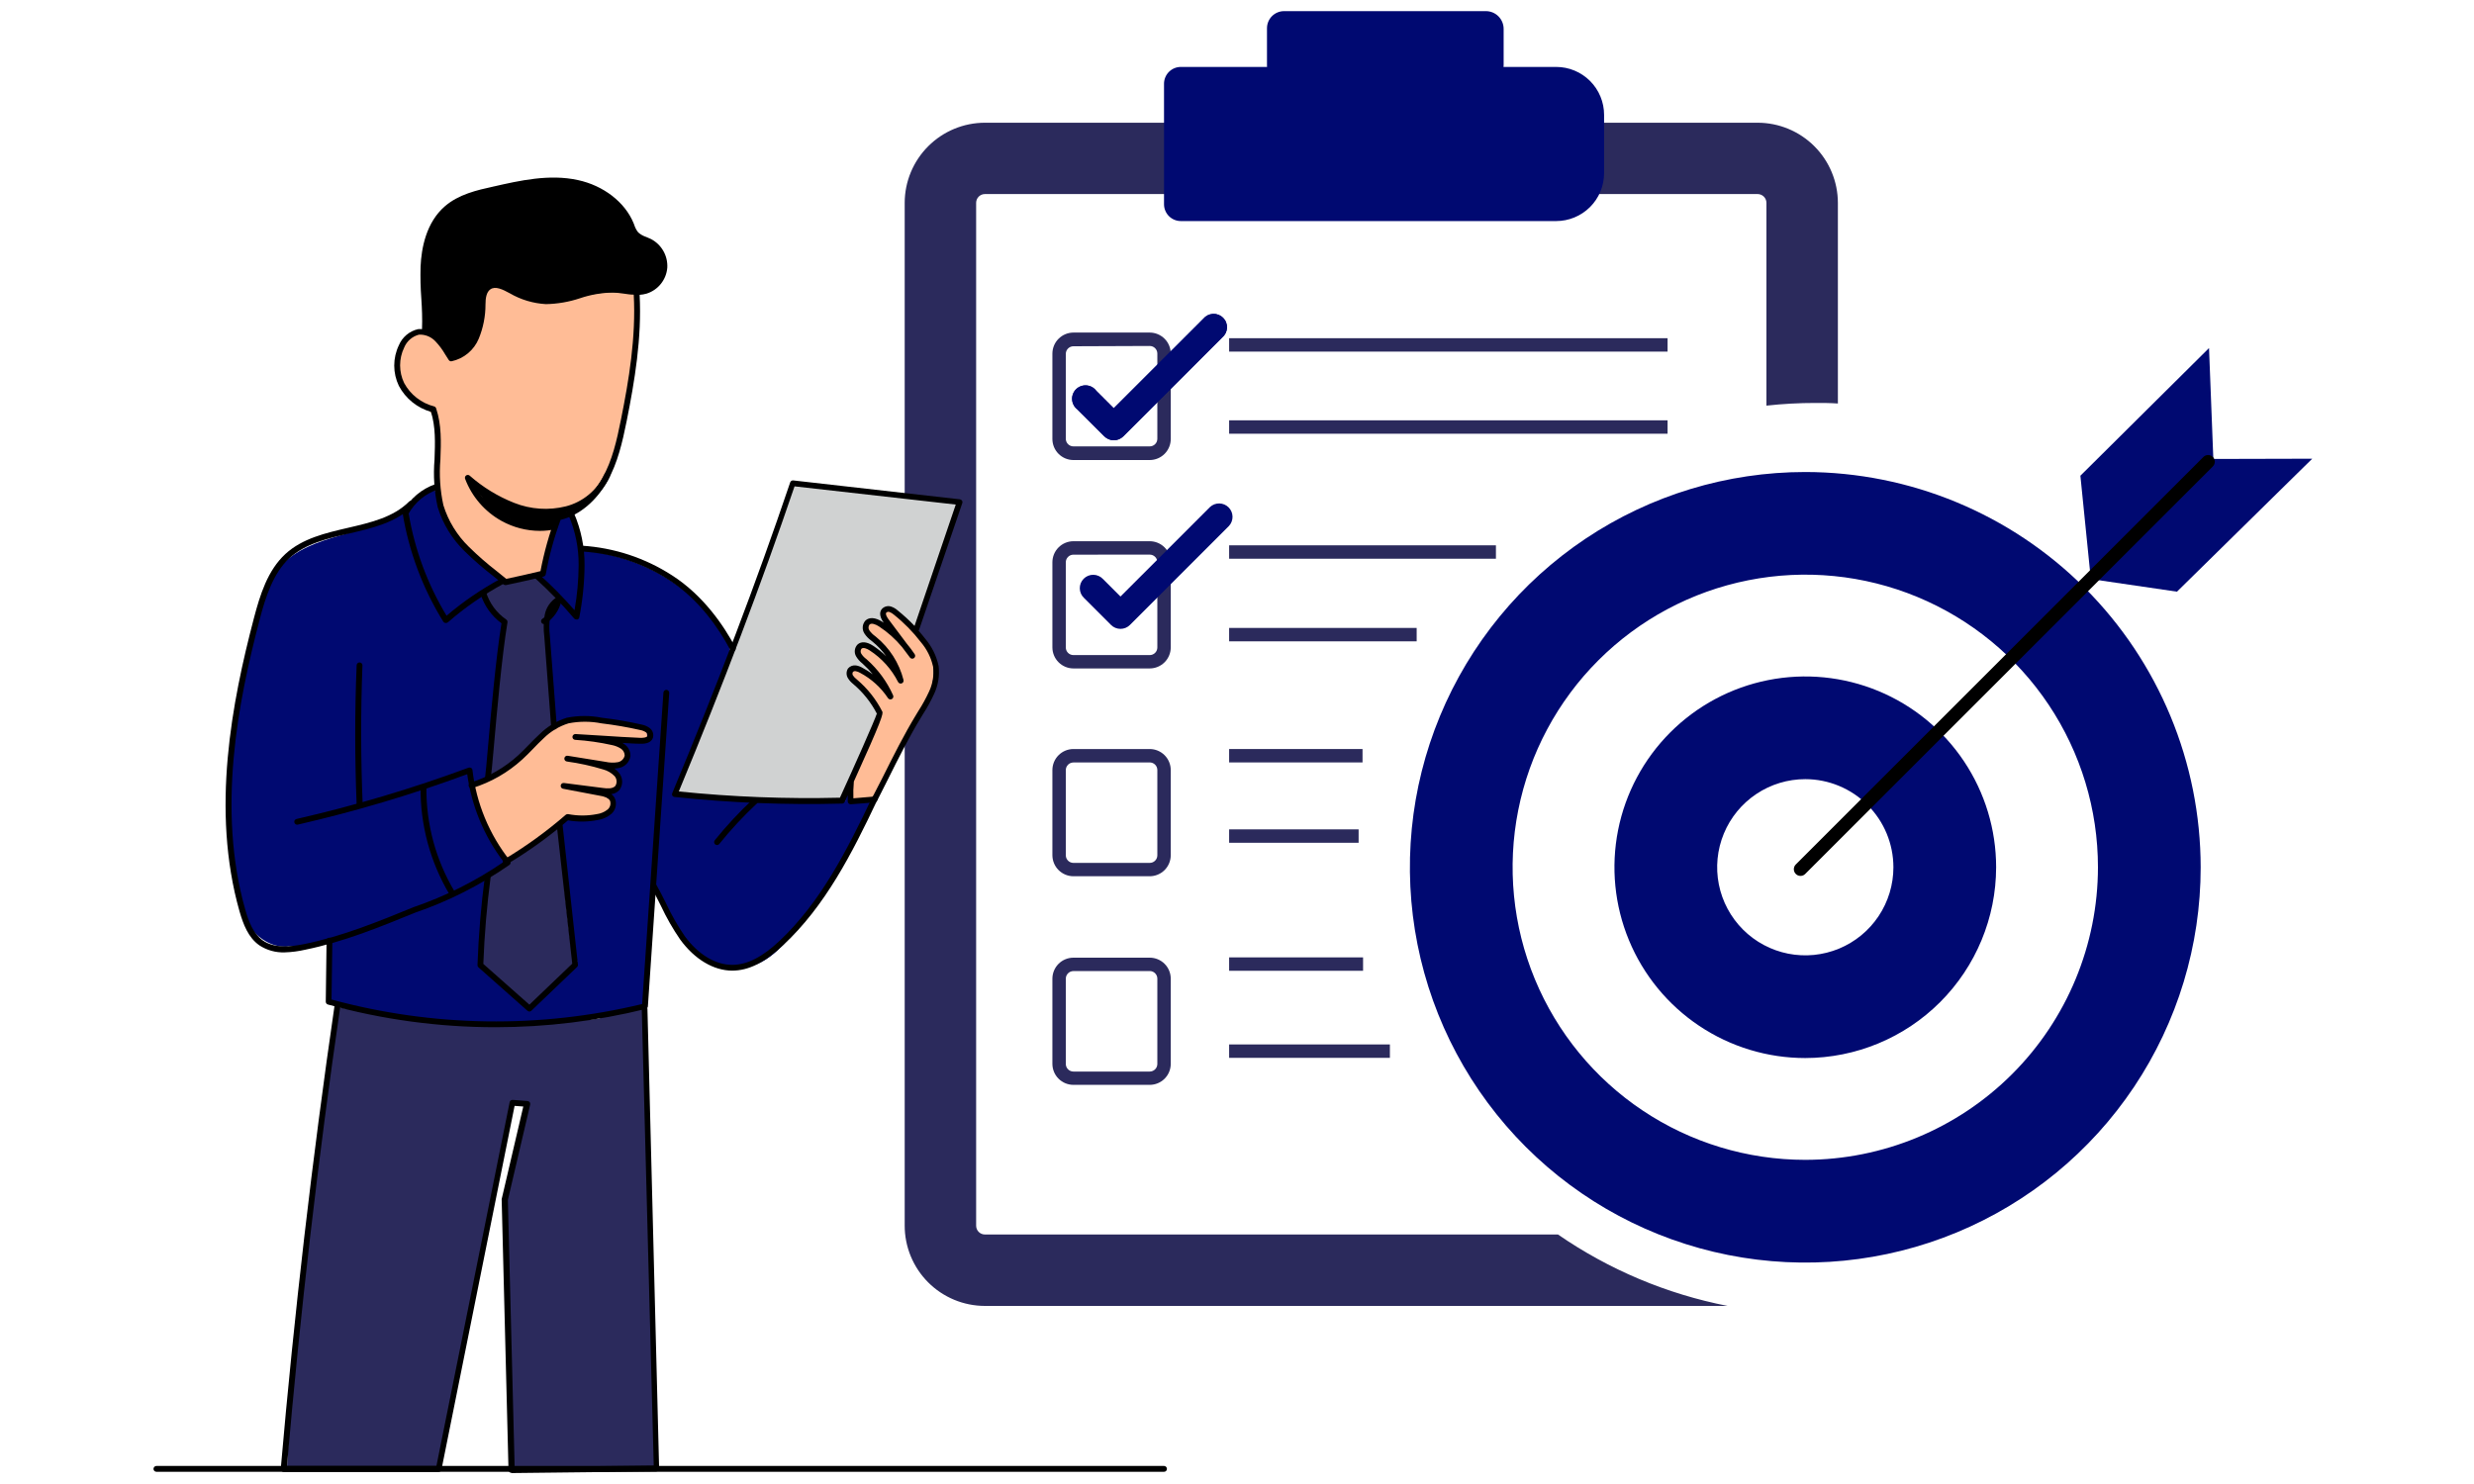 <svg width="500" height="300" viewBox="0 0 500 300" fill="none" xmlns="http://www.w3.org/2000/svg">
<path d="M355.23 24.81H199.05C194.756 24.815 190.639 26.522 187.601 29.557C184.562 32.591 182.85 36.706 182.84 41V247.74C182.836 249.872 183.252 251.984 184.065 253.956C184.877 255.927 186.07 257.719 187.576 259.229C189.081 260.739 190.869 261.937 192.838 262.756C194.807 263.575 196.918 263.997 199.05 264H349.15C336.852 261.595 325.182 256.679 314.87 249.56H199.05C198.817 249.56 198.587 249.514 198.373 249.425C198.158 249.336 197.963 249.206 197.798 249.042C197.634 248.877 197.504 248.682 197.415 248.467C197.326 248.253 197.28 248.022 197.28 247.79V41C197.28 40.768 197.326 40.537 197.415 40.323C197.504 40.108 197.634 39.913 197.798 39.748C197.963 39.584 198.158 39.454 198.373 39.365C198.587 39.276 198.817 39.23 199.05 39.23H355.23C355.699 39.233 356.147 39.42 356.479 39.751C356.81 40.083 356.997 40.531 357 41V82C360.294 81.638 363.606 81.458 366.92 81.46C368.44 81.46 369.92 81.46 371.44 81.57V41C371.429 36.706 369.717 32.591 366.679 29.557C363.641 26.522 359.524 24.815 355.23 24.81Z" fill="#2B2A5C"/>
<path d="M106.999 140.22C106.579 139.256 105.876 138.443 104.983 137.889C104.09 137.336 103.049 137.067 101.999 137.12C99.904 137.263 97.911 138.073 96.309 139.43C92.416 142.541 89.766 146.944 88.839 151.84C87.933 156.716 88.358 161.745 90.069 166.4C91.589 170.73 94.189 174.88 98.139 177.2C102.969 180.03 109.209 179.68 114.279 177.32C119.349 174.96 123.399 170.81 126.729 166.32C129.687 162.52 131.921 158.208 133.319 153.6C134.715 148.964 134.575 144 132.919 139.45C132.07 137.195 130.716 135.164 128.96 133.514C127.204 131.863 125.093 130.637 122.789 129.93C120.442 129.293 117.961 129.346 115.643 130.082C113.326 130.818 111.269 132.206 109.719 134.08C110.121 135.051 110.335 136.089 110.349 137.14C110.363 138.199 109.957 139.22 109.219 139.98C108.449 140.7 107.229 141 106.999 140.22Z" fill="#FFBC96"/>
<path d="M115.058 122.77C110.688 126.09 104.298 125.6 99.508 122.91C94.718 120.22 91.248 115.73 88.158 111.19L89.008 115.13C88.159 110.087 87.888 104.964 88.198 99.86L88.288 101.64L88.408 89C88.588 87.279 88.269 85.544 87.488 84C86.688 82.72 85.308 81.94 84.138 81C81.588 78.93 79.838 75.62 80.368 72.38C80.898 69.14 84.148 66.38 87.368 67C90.086 59.691 94.074 52.92 99.148 47C100.304 45.545 101.693 44.292 103.258 43.29C104.046 42.794 104.929 42.468 105.85 42.332C106.771 42.196 107.711 42.253 108.608 42.5C112.278 43.7 113.608 48.55 117.128 50.12C119.188 51.03 121.578 50.63 123.798 51.12C126.018 51.61 128.308 53.66 127.458 55.76L128.658 52.11C129.655 64.728 128.512 77.423 125.278 89.66C124.591 92.715 123.437 95.646 121.858 98.35C120.253 101.067 117.687 103.083 114.668 104C115.998 110.71 116.148 117.68 115.058 122.77Z" fill="#FFBC96"/>
<path d="M164.802 168.07C162.247 157.8 161.546 147.156 162.732 136.64C163.047 132.95 163.92 129.328 165.322 125.9C166.746 122.451 169.265 119.566 172.492 117.69C174.106 116.776 175.922 116.279 177.776 116.244C179.631 116.209 181.465 116.637 183.112 117.49C185.206 118.772 186.86 120.663 187.852 122.91C188.836 125.141 189.509 127.496 189.852 129.91C190.428 133.026 190.545 136.21 190.202 139.36C189.849 142.525 188.572 145.515 186.532 147.96L186.292 144.5C185.873 146.361 185.035 148.102 183.842 149.59L184.712 146.38C182.112 151.52 179.522 156.67 176.792 161.75C176.068 161.69 175.35 161.916 174.792 162.38C174.253 162.837 173.763 163.35 173.332 163.91C171.931 165.577 170.356 167.089 168.632 168.42C168.16 168.866 167.557 169.146 166.912 169.22C166.522 169.192 166.148 169.056 165.83 168.829C165.512 168.601 165.264 168.29 165.112 167.93C164.742 167.26 164.682 166.46 164.802 168.07Z" fill="#FFBC96"/>
<path d="M192.142 131.29C192.933 126.274 191.95 121.139 189.362 116.77C187.299 120.007 185.773 123.556 184.842 127.28L184.402 126.78C186.14 128.211 187.431 130.111 188.121 132.254C188.81 134.398 188.87 136.694 188.292 138.87C187.75 140.546 187.015 142.154 186.102 143.66L183.102 149.2L185.102 153.2C185.314 153.742 185.683 154.208 186.162 154.54C186.636 154.709 187.151 154.728 187.637 154.596C188.124 154.464 188.558 154.186 188.882 153.8C191.182 151.65 191.752 148.27 192.202 145.15L194.002 132.21C193.352 131.65 192.672 131.09 192.142 131.29Z" fill="#2B2A5C"/>
<path d="M232.361 177.14H216.941C215.815 177.137 214.736 176.689 213.939 175.892C213.143 175.096 212.694 174.016 212.691 172.89V155.67C212.694 154.544 213.143 153.464 213.939 152.668C214.736 151.871 215.815 151.423 216.941 151.42H232.361C233.488 151.423 234.567 151.871 235.364 152.668C236.16 153.464 236.609 154.544 236.611 155.67V172.89C236.609 174.016 236.16 175.096 235.364 175.892C234.567 176.689 233.488 177.137 232.361 177.14ZM216.941 154.14C216.533 154.14 216.141 154.302 215.852 154.591C215.564 154.88 215.401 155.272 215.401 155.68V172.9C215.401 173.308 215.564 173.7 215.852 173.989C216.141 174.278 216.533 174.44 216.941 174.44H232.361C232.77 174.44 233.162 174.278 233.45 173.989C233.739 173.7 233.901 173.308 233.901 172.9V155.67C233.901 155.262 233.739 154.87 233.45 154.581C233.162 154.292 232.77 154.13 232.361 154.13L216.941 154.14Z" fill="#2B2A5C"/>
<path d="M232.361 219.31H216.941C215.816 219.31 214.736 218.864 213.94 218.069C213.143 217.274 212.694 216.195 212.691 215.07V197.84C212.694 196.715 213.143 195.636 213.94 194.841C214.736 194.046 215.816 193.6 216.941 193.6H232.361C233.487 193.6 234.566 194.046 235.363 194.841C236.16 195.636 236.609 196.715 236.611 197.84V215.07C236.609 216.195 236.16 217.274 235.363 218.069C234.566 218.864 233.487 219.31 232.361 219.31ZM216.941 196.31C216.533 196.31 216.141 196.472 215.852 196.761C215.564 197.05 215.401 197.442 215.401 197.85V215.08C215.401 215.488 215.564 215.88 215.852 216.169C216.141 216.458 216.533 216.62 216.941 216.62H232.361C232.77 216.62 233.162 216.458 233.45 216.169C233.739 215.88 233.901 215.488 233.901 215.08V197.84C233.901 197.432 233.739 197.04 233.45 196.751C233.162 196.462 232.77 196.3 232.361 196.3L216.941 196.31Z" fill="#2B2A5C"/>
<path d="M232.361 93H216.941C215.815 92.997 214.736 92.549 213.939 91.752C213.143 90.956 212.694 89.876 212.691 88.75V71.48C212.694 70.354 213.143 69.274 213.939 68.478C214.736 67.681 215.815 67.233 216.941 67.23H232.361C233.488 67.233 234.567 67.681 235.364 68.478C236.16 69.274 236.609 70.354 236.611 71.48V88.7C236.617 89.262 236.511 89.819 236.3 90.34C236.089 90.861 235.776 91.335 235.381 91.735C234.986 92.134 234.516 92.452 233.998 92.669C233.48 92.886 232.923 92.999 232.361 93ZM216.941 70C216.739 70 216.539 70.04 216.352 70.117C216.165 70.195 215.995 70.308 215.852 70.451C215.709 70.594 215.596 70.764 215.519 70.951C215.441 71.138 215.401 71.338 215.401 71.54V88.7C215.401 88.902 215.441 89.103 215.519 89.289C215.596 89.476 215.709 89.646 215.852 89.789C215.995 89.932 216.165 90.045 216.352 90.123C216.539 90.2 216.739 90.24 216.941 90.24H232.361C232.564 90.24 232.764 90.2 232.951 90.123C233.138 90.045 233.307 89.932 233.45 89.789C233.593 89.646 233.707 89.476 233.784 89.289C233.862 89.103 233.901 88.902 233.901 88.7V71.48C233.901 71.072 233.739 70.68 233.45 70.391C233.162 70.102 232.77 69.94 232.361 69.94L216.941 70Z" fill="#2B2A5C"/>
<path d="M337.02 68.37H248.41V71.08H337.02V68.37Z" fill="#2B2A5C"/>
<path d="M337.02 84.97H248.41V87.68H337.02V84.97Z" fill="#2B2A5C"/>
<path d="M302.33 110.24H248.41V112.95H302.33V110.24Z" fill="#2B2A5C"/>
<path d="M286.31 126.94H248.41V129.65H286.31V126.94Z" fill="#2B2A5C"/>
<path d="M275.37 151.42H248.41V154.13H275.37V151.42Z" fill="#2B2A5C"/>
<path d="M274.58 167.66H248.41V170.37H274.58V167.66Z" fill="#2B2A5C"/>
<path d="M275.48 193.54H248.41V196.25H275.48V193.54Z" fill="#2B2A5C"/>
<path d="M280.9 211.14H248.41V213.85H280.9V211.14Z" fill="#2B2A5C"/>
<path d="M232.361 135.13H216.941C215.815 135.127 214.736 134.679 213.939 133.882C213.143 133.086 212.694 132.006 212.691 130.88V113.66C212.694 112.534 213.143 111.454 213.939 110.658C214.736 109.861 215.815 109.413 216.941 109.41H232.361C233.488 109.413 234.567 109.861 235.364 110.658C236.16 111.454 236.609 112.534 236.611 113.66V130.88C236.609 132.006 236.16 133.086 235.364 133.882C234.567 134.679 233.488 135.127 232.361 135.13ZM216.941 112.13C216.533 112.13 216.141 112.292 215.852 112.581C215.564 112.87 215.401 113.262 215.401 113.67V130.89C215.401 131.298 215.564 131.69 215.852 131.979C216.141 132.268 216.533 132.43 216.941 132.43H232.361C232.77 132.43 233.162 132.268 233.45 131.979C233.739 131.69 233.901 131.298 233.901 130.89V113.66C233.901 113.252 233.739 112.86 233.45 112.571C233.162 112.282 232.77 112.12 232.361 112.12L216.941 112.13Z" fill="#2B2A5C"/>
<path d="M364.851 213.89C357.223 213.89 349.766 211.628 343.423 207.39C337.08 203.152 332.137 197.128 329.217 190.08C326.298 183.032 325.534 175.277 327.022 167.795C328.511 160.314 332.184 153.441 337.578 148.047C342.972 142.653 349.845 138.979 357.327 137.491C364.808 136.003 372.564 136.767 379.611 139.686C386.659 142.605 392.683 147.549 396.921 153.892C401.159 160.234 403.421 167.692 403.421 175.32C403.408 185.545 399.34 195.348 392.11 202.578C384.879 209.809 375.077 213.877 364.851 213.89ZM364.851 157.51C361.329 157.51 357.885 158.555 354.957 160.512C352.028 162.469 349.745 165.25 348.397 168.504C347.049 171.759 346.696 175.34 347.383 178.795C348.071 182.249 349.767 185.423 352.258 187.914C354.748 190.404 357.922 192.101 361.377 192.788C364.831 193.475 368.412 193.122 371.667 191.774C374.921 190.426 377.703 188.144 379.66 185.215C381.617 182.286 382.661 178.842 382.661 175.32C382.656 170.598 380.778 166.071 377.439 162.732C374.1 159.393 369.573 157.515 364.851 157.51Z" fill="#000971"/>
<path d="M364.851 95.42C349.047 95.42 333.597 100.107 320.456 108.887C307.315 117.668 297.072 130.148 291.024 144.75C284.976 159.351 283.394 175.419 286.477 190.92C289.56 206.421 297.171 220.659 308.347 231.835C319.522 243.011 333.761 250.621 349.262 253.705C364.763 256.788 380.83 255.205 395.432 249.157C410.033 243.109 422.514 232.867 431.294 219.726C440.075 206.584 444.761 191.135 444.761 175.33C444.738 154.144 436.311 133.832 421.33 118.851C406.349 103.871 386.038 95.444 364.851 95.42ZM364.851 234.47C353.152 234.47 341.716 231.001 331.988 224.501C322.261 218.001 314.68 208.762 310.203 197.953C305.726 187.145 304.556 175.251 306.839 163.777C309.122 152.302 314.756 141.763 323.03 133.491C331.303 125.219 341.843 119.587 353.318 117.305C364.793 115.024 376.686 116.197 387.494 120.675C398.302 125.154 407.539 132.737 414.038 142.465C420.536 152.194 424.003 163.631 424.001 175.33C423.983 191.011 417.745 206.044 406.656 217.131C395.567 228.219 380.532 234.454 364.851 234.47Z" fill="#000971"/>
<path d="M422.559 117.06L420.449 96.17L446.449 70.36L447.319 92.78L467.309 92.73L439.969 119.61L422.559 117.06Z" fill="#000971"/>
<path d="M238.65 13.53H314.5C317.07 13.53 319.535 14.551 321.352 16.368C323.169 18.185 324.19 20.65 324.19 23.22V35C324.19 37.57 323.169 40.035 321.352 41.852C319.535 43.669 317.07 44.69 314.5 44.69H238.65C238.204 44.69 237.761 44.602 237.349 44.431C236.936 44.26 236.562 44.01 236.246 43.694C235.93 43.378 235.68 43.004 235.509 42.591C235.338 42.179 235.25 41.736 235.25 41.29V16.94C235.249 16.493 235.336 16.049 235.506 15.636C235.676 15.222 235.926 14.846 236.242 14.529C236.558 14.213 236.933 13.961 237.347 13.79C237.76 13.618 238.203 13.53 238.65 13.53Z" fill="#000971"/>
<path d="M259.519 2.25H300.299C301.251 2.25 302.164 2.628 302.837 3.301C303.51 3.975 303.889 4.888 303.889 5.84V13.11C303.889 14.062 303.51 14.975 302.837 15.649C302.164 16.322 301.251 16.7 300.299 16.7H259.519C258.601 16.7 257.721 16.335 257.072 15.687C256.423 15.038 256.059 14.158 256.059 13.24V5.71C256.059 4.792 256.423 3.912 257.072 3.263C257.721 2.615 258.601 2.25 259.519 2.25Z" fill="#000971"/>
<path d="M225.091 89C224.736 88.999 224.384 88.928 224.057 88.79C223.729 88.653 223.431 88.453 223.181 88.2L217.731 82.76C217.424 82.524 217.17 82.224 216.989 81.882C216.807 81.54 216.7 81.162 216.677 80.775C216.653 80.388 216.713 80 216.852 79.638C216.991 79.276 217.207 78.948 217.483 78.677C217.76 78.405 218.092 78.196 218.456 78.064C218.821 77.931 219.209 77.879 219.596 77.909C219.983 77.94 220.358 78.053 220.697 78.241C221.036 78.429 221.331 78.688 221.561 79L225.091 82.53L243.191 64.44C243.43 64.148 243.726 63.909 244.063 63.739C244.399 63.569 244.767 63.471 245.143 63.451C245.52 63.432 245.896 63.491 246.248 63.626C246.6 63.761 246.92 63.968 247.187 64.233C247.454 64.499 247.663 64.818 247.799 65.169C247.936 65.52 247.997 65.896 247.98 66.273C247.962 66.649 247.866 67.018 247.698 67.355C247.529 67.692 247.292 67.99 247.001 68.23L227.001 88.23C226.491 88.729 225.805 89.006 225.091 89Z" fill="#000971"/>
<path d="M225.091 89C224.736 88.999 224.384 88.928 224.057 88.79C223.729 88.653 223.431 88.453 223.181 88.2L217.731 82.76C217.424 82.524 217.17 82.224 216.989 81.882C216.807 81.54 216.7 81.162 216.677 80.775C216.653 80.388 216.713 80 216.852 79.638C216.991 79.276 217.207 78.948 217.483 78.677C217.76 78.405 218.092 78.196 218.456 78.064C218.821 77.931 219.209 77.879 219.596 77.909C219.983 77.94 220.358 78.053 220.697 78.241C221.036 78.429 221.331 78.688 221.561 79L225.091 82.53L243.191 64.44C243.43 64.148 243.726 63.909 244.063 63.739C244.399 63.569 244.767 63.471 245.143 63.451C245.52 63.432 245.896 63.491 246.248 63.626C246.6 63.761 246.92 63.968 247.187 64.233C247.454 64.499 247.663 64.818 247.799 65.169C247.936 65.52 247.997 65.896 247.98 66.273C247.962 66.649 247.866 67.018 247.698 67.355C247.529 67.692 247.292 67.99 247.001 68.23L227.001 88.23C226.491 88.729 225.805 89.006 225.091 89Z" fill="#000971"/>
<path d="M226.451 127.13C226.094 127.13 225.74 127.06 225.411 126.922C225.081 126.785 224.782 126.584 224.531 126.33L219.091 120.89C218.824 120.642 218.61 120.343 218.462 120.01C218.314 119.678 218.234 119.319 218.227 118.955C218.22 118.591 218.287 118.229 218.424 117.891C218.56 117.554 218.763 117.247 219.02 116.989C219.278 116.732 219.585 116.529 219.922 116.393C220.26 116.256 220.622 116.189 220.986 116.196C221.35 116.203 221.709 116.283 222.041 116.431C222.374 116.579 222.673 116.793 222.921 117.06L226.451 120.59L244.541 102.5C245.055 102.022 245.734 101.762 246.436 101.775C247.137 101.788 247.807 102.072 248.303 102.568C248.799 103.064 249.083 103.734 249.096 104.435C249.109 105.137 248.849 105.816 248.371 106.33L228.371 126.33C228.12 126.584 227.821 126.785 227.491 126.922C227.162 127.06 226.808 127.13 226.451 127.13Z" fill="#000971"/>
<path d="M363.881 177.07C363.704 177.07 363.529 177.035 363.365 176.967C363.202 176.898 363.054 176.797 362.931 176.67C362.805 176.545 362.706 176.396 362.638 176.232C362.57 176.068 362.535 175.892 362.535 175.715C362.535 175.538 362.57 175.362 362.638 175.198C362.706 175.034 362.805 174.885 362.931 174.76L445.311 92.38C445.436 92.255 445.585 92.155 445.749 92.087C445.913 92.019 446.089 91.984 446.266 91.984C446.443 91.984 446.619 92.019 446.783 92.087C446.947 92.155 447.096 92.255 447.221 92.38C447.346 92.505 447.446 92.654 447.514 92.818C447.582 92.982 447.617 93.158 447.617 93.335C447.617 93.512 447.582 93.688 447.514 93.852C447.446 94.016 447.346 94.165 447.221 94.29L364.841 176.67C364.716 176.798 364.567 176.9 364.402 176.969C364.237 177.037 364.06 177.072 363.881 177.07Z" fill="black"/>
<path d="M110.261 206.54L97.051 194.67L98.111 177.81L102.311 174.74C98.749 169.792 96.309 164.127 95.161 158.14C95.846 158.28 96.554 158.25 97.224 158.051C97.894 157.852 98.504 157.491 99.001 157C99.074 146.52 99.96 136.062 101.651 125.72L102.441 126.22C100.505 124.566 98.918 122.544 97.771 120.27L101.931 117.45C95.254 112.899 90.264 106.274 87.731 98.6L81.851 102.94C74.371 108.57 62.851 107.56 56.631 114.54C53.571 117.97 52.461 122.67 51.471 127.16C47.711 144.16 44.071 161.73 47.291 178.83C47.7 181.829 48.758 184.702 50.391 187.25C52.131 189.71 55.001 191.55 58.011 191.35C58.011 191.35 58.231 191.21 59.551 191.35C62.492 191.206 65.396 190.633 68.171 189.65L65.531 190.53L67.181 189.99L66.291 190.34C66.898 194.279 67.055 198.275 66.761 202.25C66.761 202.25 66.761 202.25 66.941 202.87C81.091 206.412 95.718 207.651 110.261 206.54Z" fill="#000971"/>
<path d="M113.652 134.34L112.282 134.04C111.792 133.96 111.562 133.94 111.282 133.91L112.202 147.32C112.876 146.391 113.883 145.757 115.012 145.55C116.127 145.355 117.263 145.304 118.392 145.4C122.392 145.56 126.522 145.73 130.252 147.25C130.882 147.5 131.592 147.95 131.532 148.63C131.472 149.31 130.442 149.63 129.642 149.71L122.642 150.06C123.52 150.046 124.393 150.189 125.222 150.48C125.716 150.621 126.148 150.926 126.447 151.345C126.745 151.764 126.893 152.272 126.865 152.786C126.837 153.299 126.635 153.788 126.293 154.172C125.951 154.557 125.489 154.813 124.982 154.9C123.894 155.185 122.757 155.226 121.652 155.02C122.443 155.1 123.211 155.334 123.912 155.71C124.264 155.896 124.57 156.159 124.807 156.479C125.044 156.799 125.206 157.169 125.282 157.56C125.347 157.951 125.276 158.353 125.081 158.698C124.887 159.044 124.58 159.313 124.212 159.46C122.094 160.138 119.83 160.214 117.672 159.68C118.562 160.075 119.505 160.338 120.472 160.46C121.439 160.585 122.354 160.968 123.122 161.57C123.494 161.884 123.749 162.314 123.847 162.791C123.945 163.268 123.88 163.765 123.662 164.2C123.354 164.553 122.97 164.832 122.538 165.016C122.107 165.2 121.64 165.283 121.172 165.26C118.979 165.44 116.774 165.39 114.592 165.11C114.017 165.561 113.526 166.109 113.142 166.73L116.052 194.55L116.772 194.22C116.342 194.54 115.902 194.86 115.422 195.29C112.416 199.96 107.972 203.526 102.762 205.45C104.711 205.363 106.659 205.648 108.502 206.29L107.342 206.62C113.82 206.369 120.271 205.641 126.642 204.44C127.972 204.19 129.422 203.83 130.192 202.72C130.659 201.88 130.894 200.931 130.872 199.97L134.052 147.14C134.282 143.22 134.482 139.14 132.792 135.57C131.933 133.825 130.657 132.318 129.076 131.185C127.496 130.051 125.66 129.324 123.732 129.07C121.713 128.8 119.66 129.161 117.855 130.105C116.05 131.049 114.582 132.528 113.652 134.34Z" fill="#000971"/>
<path d="M122.451 134.52C121.931 136.34 120.001 137.32 118.271 138.08C117.641 138.393 116.967 138.606 116.271 138.71C115.927 138.761 115.576 138.732 115.245 138.626C114.914 138.521 114.612 138.341 114.361 138.1C114.121 137.83 113.961 137.49 113.731 137.21C113.616 137.06 113.461 136.946 113.285 136.881C113.108 136.815 112.916 136.801 112.731 136.84L112.031 136.29L112.111 137.29C111.192 134.289 110.651 131.185 110.501 128.05C110.387 126.983 110.492 125.904 110.811 124.88C111.361 123.42 112.681 122.18 112.571 120.63C113.065 120.944 113.461 121.391 113.711 121.92C112.363 119.72 110.538 117.85 108.371 116.45C108.654 116.432 108.931 116.355 109.181 116.222C109.432 116.089 109.652 115.905 109.826 115.68C110 115.456 110.125 115.198 110.191 114.922C110.257 114.646 110.264 114.359 110.211 114.08L110.021 114.47L113.021 104.89L112.351 104.95C113.531 104.726 114.606 104.122 115.411 103.23C116.365 105.855 117.118 108.55 117.661 111.29C123.095 111.72 128.375 113.302 133.151 115.93C137.927 118.557 142.089 122.171 145.361 126.53C146.618 127.968 147.385 129.768 147.551 131.67C147.458 133.066 147.076 134.428 146.431 135.67C142.911 143.81 139.381 151.96 136.191 160.33C135.163 159.887 134.244 159.226 133.498 158.392C132.752 157.557 132.197 156.571 131.871 155.5C131.234 153.355 130.875 151.137 130.801 148.9C130.705 146.675 130.301 144.474 129.601 142.36L130.341 142.82C129.735 140.927 128.532 139.281 126.911 138.13C125.364 137.003 123.875 135.799 122.451 134.52Z" fill="#000971"/>
<path d="M130.912 169.08C129.382 166.7 130.202 163.58 131.062 160.88C131.273 160.038 131.636 159.242 132.132 158.53C132.385 158.177 132.728 157.899 133.126 157.723C133.523 157.547 133.96 157.48 134.392 157.53C134.601 157.568 134.8 157.651 134.976 157.772C135.151 157.893 135.298 158.05 135.408 158.233C135.518 158.415 135.587 158.619 135.612 158.831C135.637 159.043 135.616 159.257 135.552 159.46L135.762 158.33C136.09 158.567 136.346 158.891 136.499 159.266C136.653 159.64 136.699 160.051 136.632 160.45L136.482 159.27L136.242 160.21C147.791 161.387 159.392 161.985 171.002 162C170.209 161.792 169.37 161.848 168.612 162.16C169.328 162.083 170.001 161.777 170.529 161.287C171.057 160.797 171.412 160.149 171.542 159.44L172.282 162.37L176.802 161.53C172.685 171.837 166.826 181.359 159.482 189.68C157.612 191.79 155.572 193.88 152.942 194.91C151.302 195.476 149.558 195.68 147.832 195.507C146.106 195.335 144.437 194.79 142.942 193.91C139.952 192.12 137.486 189.575 135.792 186.53C134.11 183.496 132.698 180.321 131.572 177.04C131.47 177.258 131.324 177.453 131.145 177.613C130.965 177.773 130.754 177.894 130.526 177.97C130.298 178.046 130.056 178.074 129.817 178.054C129.577 178.033 129.344 177.964 129.132 177.85C128.715 177.595 128.377 177.231 128.153 176.797C127.929 176.364 127.828 175.877 127.862 175.39C127.935 174.413 128.255 173.47 128.792 172.65C129.572 171.506 130.28 170.313 130.912 169.08Z" fill="#000971"/>
<path d="M85.72 66.72C86.933 67.266 88.022 68.056 88.918 69.04C89.814 70.024 90.499 71.181 90.93 72.44C92.033 72.249 93.07 71.782 93.944 71.082C94.818 70.383 95.501 69.474 95.93 68.44C96.753 66.351 97.256 64.149 97.42 61.91C97.61 60.53 97.93 58.97 99.12 58.25C99.621 57.996 100.174 57.864 100.735 57.864C101.296 57.864 101.85 57.996 102.35 58.25C103.35 58.69 104.28 59.38 105.28 59.89C107.96 61.24 111.13 61.13 114.08 60.62C117.03 60.11 119.93 59.22 122.92 59.1C124.54 59.04 126.17 59.21 127.78 59.1C129.414 59.079 130.997 58.528 132.29 57.53C133.257 56.637 133.856 55.415 133.969 54.103C134.082 52.792 133.701 51.485 132.9 50.44C131.55 48.79 129.3 48.14 127.78 46.64C126.26 45.14 125.78 43.27 124.53 41.71C122.969 39.883 120.908 38.552 118.6 37.88C110.94 35.25 102.42 36.7 94.89 39.7C92.3 40.7 89.67 42.04 88.07 44.33C86.795 46.449 86.083 48.858 86 51.33C85.595 56.45 85.502 61.589 85.72 66.72Z" fill="black"/>
<path d="M123.101 48.16C122.685 47.995 122.32 47.723 122.043 47.372C121.766 47.02 121.586 46.603 121.521 46.16C121.406 45.276 121.447 44.38 121.641 43.51C121.708 42.943 121.863 42.389 122.101 41.87C122.223 41.611 122.406 41.384 122.634 41.21C122.862 41.036 123.128 40.919 123.411 40.87C124.331 40.76 125.051 41.59 125.601 42.33C126.249 43.16 126.808 44.054 127.271 45C127.738 45.926 127.916 46.971 127.781 48C127.746 48.398 127.593 48.776 127.342 49.086C127.091 49.396 126.753 49.624 126.371 49.74C126.02 49.749 125.672 49.681 125.351 49.541C125.03 49.401 124.743 49.193 124.511 48.93C124.001 48.46 123.461 47.93 123.101 48.16Z" fill="black"/>
<path d="M98.492 157.38C101.312 156.51 103.632 154.5 105.732 152.38C107.832 150.26 109.832 148.06 112.362 146.53L111.882 147.16C111.562 139.85 110.882 132.55 109.952 125.3L110.202 125.76C110.846 123.917 111.931 122.259 113.362 120.93C111.599 119.714 110.028 118.241 108.702 116.56L109.292 116.47L101.182 118L102.482 117.36L97.352 120.11C98.614 122.136 100.183 123.954 102.002 125.5C100.372 136 99.242 146.61 98.492 157.38Z" fill="#2B2A5C"/>
<path d="M115.601 102.75C112.09 103.44 108.469 103.345 104.999 102.47C101.529 101.595 98.296 99.963 95.531 97.69C95.811 98.88 96.881 99.69 97.531 100.69C99.101 103.23 101.631 104.36 104.141 105.44C106.649 106.592 109.484 106.815 112.141 106.07L111.871 106.54C112.853 105.043 114.12 103.755 115.601 102.75Z" fill="black"/>
<path d="M98.191 177.11C103.53 174.181 108.502 170.626 113 166.52C113.667 176.18 114.647 185.807 115.94 195.4L116.24 194.99C112.881 197.661 109.811 200.678 107.08 203.99L97.231 195.42C97.561 189.46 97.9 183.51 98.191 177.11Z" fill="#2B2A5C"/>
<path d="M106.551 223.18L103.731 223.06L88.781 297C88.781 297 57.781 297.29 57.981 296.93C59.584 265.639 62.969 234.465 68.121 203.56C86.157 207.074 104.624 207.806 122.881 205.73C124.862 215.214 124.903 225 123.001 234.5C122.591 236.5 121.551 239.02 119.471 239.02C118.879 238.939 118.309 238.74 117.794 238.436C117.279 238.132 116.829 237.729 116.471 237.25C113.651 234.24 111.401 230.72 106.551 223.18Z" fill="#2B2A5C"/>
<path d="M112.619 217L106.859 216.34C107.519 217.689 107.658 219.235 107.249 220.68L108.179 218.68C105.396 226.472 103.347 234.507 102.059 242.68L103.499 296.91H132.759C132.759 296.91 130.409 203.91 130.479 203.91C127.069 203.809 123.69 204.577 120.659 206.14C119.325 206.954 118.06 207.877 116.879 208.9C114.929 210.52 112.999 212.11 112.619 217Z" fill="#2B2A5C"/>
<path d="M185.161 127.51L193.841 101.46L160.351 98L159.901 99.45C152.635 120.05 144.898 140.44 136.691 160.62C137.421 160.523 138.163 160.578 138.871 160.78L137.341 160.83L143.891 161.26L170.201 161.9C170.201 161.9 177.881 144.36 177.831 144.09L172.351 136.59C172.203 136.413 172.106 136.199 172.071 135.97C172.085 135.792 172.159 135.624 172.281 135.493C172.402 135.362 172.565 135.277 172.741 135.25C173.084 135.216 173.429 135.275 173.741 135.42C175.269 135.986 176.641 136.908 177.741 138.11C176.846 136.145 175.588 134.367 174.031 132.87C173.638 132.581 173.364 132.157 173.261 131.68C173.279 131.407 173.387 131.148 173.568 130.944C173.749 130.739 173.993 130.601 174.261 130.55C174.816 130.49 175.376 130.594 175.871 130.85C177.89 131.748 179.511 133.351 180.431 135.36C179.295 132.763 177.767 130.355 175.901 128.22C175.391 127.64 174.811 126.9 175.091 126.22C175.371 125.54 176.411 125.32 177.201 125.5C177.926 125.673 178.604 126.003 179.188 126.466C179.772 126.929 180.247 127.514 180.581 128.18C179.991 127.764 179.497 127.225 179.134 126.6C178.772 125.975 178.549 125.279 178.481 124.56C178.422 124.265 178.447 123.96 178.553 123.679C178.659 123.398 178.842 123.152 179.081 122.97C179.741 122.61 180.521 123.15 181.081 123.67C182.471 124.88 183.711 126.22 185.161 127.51Z" fill="#D0D2D2"/>
<path d="M235.25 297.53H31.61C31.453 297.53 31.303 297.468 31.192 297.357C31.082 297.247 31.02 297.096 31.02 296.94C31.022 296.784 31.085 296.636 31.195 296.526C31.305 296.416 31.454 296.353 31.61 296.35H235.25C235.406 296.35 235.556 296.412 235.667 296.523C235.777 296.633 235.84 296.784 235.84 296.94C235.841 297.018 235.827 297.095 235.797 297.167C235.768 297.24 235.725 297.305 235.67 297.36C235.615 297.415 235.549 297.459 235.477 297.488C235.405 297.517 235.327 297.531 235.25 297.53Z" fill="black"/>
<path d="M102.139 118.28C102.005 118.278 101.875 118.232 101.769 118.15C101.059 117.56 100.339 116.98 99.629 116.41C97.614 114.86 95.694 113.191 93.879 111.41C91.355 108.949 89.491 105.891 88.459 102.52C87.758 99.365 87.542 96.121 87.819 92.9C87.939 89.52 88.059 86.31 87.099 83.26C85.719 82.865 84.433 82.195 83.318 81.292C82.203 80.388 81.282 79.268 80.609 78C79.995 76.721 79.676 75.319 79.676 73.9C79.676 72.481 79.995 71.079 80.609 69.8C80.949 68.986 81.478 68.266 82.153 67.698C82.828 67.131 83.629 66.734 84.489 66.54C84.755 66.515 85.023 66.515 85.289 66.54C85.369 64.48 85.289 62.39 85.149 60.35C84.987 58.204 84.937 56.051 84.999 53.9C85.159 50.14 86.139 44.97 89.899 41.71C92.699 39.28 96.429 38.43 99.729 37.71C105.019 36.51 111.019 35.14 116.789 36.4C121.979 37.52 126.289 40.86 128.039 45.09L128.189 45.48C128.36 46.034 128.635 46.55 128.999 47C129.472 47.41 130.023 47.719 130.619 47.91C130.939 48.04 131.259 48.17 131.559 48.32C132.611 48.867 133.482 49.707 134.067 50.738C134.653 51.769 134.928 52.947 134.859 54.13C134.761 55.314 134.313 56.443 133.572 57.372C132.832 58.301 131.832 58.99 130.699 59.35C130.233 59.486 129.754 59.569 129.269 59.6C129.729 68.33 128.269 77.03 126.649 85.13C125.789 89.39 124.849 93.52 122.799 97.2C120.509 101.31 117.069 104.2 113.299 105.09C111.987 108.664 110.983 112.344 110.299 116.09C110.281 116.2 110.23 116.303 110.154 116.385C110.077 116.467 109.978 116.524 109.869 116.55C107.329 117.2 104.759 117.75 102.259 118.28H102.139ZM85.139 67.65C84.986 67.636 84.832 67.636 84.679 67.65C84.01 67.822 83.389 68.149 82.868 68.604C82.347 69.059 81.94 69.629 81.679 70.27C81.141 71.387 80.862 72.61 80.862 73.85C80.862 75.09 81.141 76.313 81.679 77.43C82.31 78.595 83.174 79.617 84.219 80.43C85.264 81.245 86.466 81.834 87.749 82.16C87.84 82.187 87.923 82.236 87.991 82.302C88.059 82.368 88.11 82.45 88.139 82.54C89.259 85.87 89.139 89.43 89.009 92.88C88.741 95.976 88.943 99.095 89.609 102.13C90.591 105.312 92.354 108.197 94.739 110.52C96.521 112.28 98.408 113.929 100.389 115.46L102.319 117.02C104.589 116.54 106.929 116.02 109.229 115.46C109.953 111.676 110.993 107.96 112.339 104.35C112.372 104.258 112.428 104.176 112.502 104.111C112.575 104.046 112.664 104.001 112.759 103.98C116.319 103.21 119.619 100.52 121.759 96.59C123.759 93.05 124.649 89.02 125.489 84.86C127.109 76.81 128.549 68.18 128.079 59.57C127.379 59.57 126.679 59.44 125.999 59.35C125.319 59.26 124.599 59.16 123.919 59.14C121.643 59.17 119.385 59.558 117.229 60.29C115 61.038 112.67 61.439 110.319 61.48C107.751 61.334 105.253 60.583 103.029 59.29C101.539 58.47 100.109 57.8 99.119 58.48C98.299 59.04 98.119 60.3 98.119 61.54C98.125 63.914 97.662 66.265 96.759 68.46C96.283 69.608 95.536 70.623 94.582 71.419C93.627 72.215 92.494 72.768 91.279 73.03C91.166 73.051 91.049 73.038 90.944 72.991C90.839 72.945 90.75 72.868 90.689 72.77C90.429 72.38 90.199 72 89.969 71.64C89.419 70.686 88.758 69.799 87.999 69C87.245 68.195 86.21 67.712 85.109 67.65H85.139ZM86.469 66.65C87.383 66.943 88.213 67.45 88.889 68.13C89.705 69.021 90.413 70.004 90.999 71.06L91.489 71.84C92.429 71.544 93.293 71.047 94.022 70.384C94.75 69.721 95.326 68.908 95.709 68C96.553 65.947 96.992 63.75 96.999 61.53C97.049 60.39 97.139 58.48 98.519 57.53C100.189 56.39 102.269 57.53 103.649 58.28C105.711 59.483 108.027 60.185 110.409 60.33C112.641 60.275 114.852 59.888 116.969 59.18C119.236 58.419 121.609 58.021 123.999 58C124.729 58 125.469 58.13 126.179 58.23C127.563 58.53 128.995 58.53 130.379 58.23C131.287 57.929 132.086 57.367 132.676 56.615C133.266 55.862 133.622 54.953 133.699 54C133.743 53.05 133.511 52.108 133.032 51.287C132.553 50.466 131.847 49.8 130.999 49.37C130.729 49.23 130.439 49.12 130.149 49C129.407 48.752 128.725 48.35 128.149 47.82C127.663 47.256 127.295 46.6 127.069 45.89L126.919 45.52C125.319 41.63 121.329 38.52 116.509 37.52C110.999 36.33 105.129 37.66 99.949 38.83C96.799 39.55 93.219 40.36 90.639 42.6C87.189 45.6 86.289 50.42 86.139 53.95C86.049 56.03 86.139 58.17 86.279 60.23C86.419 62.29 86.529 64.52 86.439 66.68L86.469 66.65Z" fill="black"/>
<path d="M109.101 107.32C106.401 107.312 103.746 106.624 101.381 105.32C97.989 103.445 95.373 100.425 94.001 96.8C93.954 96.679 93.948 96.546 93.985 96.422C94.022 96.297 94.1 96.189 94.206 96.114C94.312 96.04 94.44 96.002 94.57 96.009C94.699 96.015 94.823 96.065 94.921 96.15C97.579 98.494 100.625 100.358 103.921 101.66C107.243 102.976 110.893 103.221 114.361 102.36C116.059 101.923 117.639 101.116 118.989 99.998C120.339 98.879 121.426 97.477 122.171 95.89C122.202 95.82 122.246 95.756 122.302 95.703C122.357 95.65 122.422 95.608 122.494 95.581C122.565 95.553 122.642 95.539 122.718 95.541C122.795 95.542 122.871 95.559 122.941 95.59C123.011 95.621 123.075 95.665 123.128 95.721C123.181 95.776 123.223 95.841 123.251 95.913C123.278 95.984 123.292 96.061 123.29 96.137C123.289 96.214 123.272 96.29 123.241 96.36C122.427 98.107 121.237 99.653 119.755 100.885C118.273 102.118 116.537 103.008 114.671 103.49C110.966 104.412 107.065 104.157 103.511 102.76C100.905 101.751 98.457 100.373 96.241 98.67C97.63 101.01 99.618 102.936 102.001 104.25C105.034 105.966 108.585 106.531 112.001 105.84C112.076 105.822 112.154 105.82 112.23 105.834C112.305 105.847 112.378 105.876 112.442 105.918C112.507 105.96 112.562 106.014 112.605 106.078C112.647 106.142 112.677 106.214 112.691 106.29C112.724 106.442 112.695 106.602 112.61 106.733C112.526 106.864 112.393 106.956 112.241 106.99C111.209 107.209 110.156 107.32 109.101 107.32Z" fill="black"/>
<path d="M90.109 125.94H89.999C89.916 125.925 89.836 125.894 89.766 125.847C89.695 125.801 89.635 125.741 89.589 125.67C85.446 118.984 82.657 111.55 81.379 103.79C81.357 103.659 81.382 103.525 81.449 103.41C82.865 100.811 85.201 98.835 87.999 97.87C88.073 97.846 88.151 97.838 88.229 97.844C88.306 97.851 88.382 97.872 88.451 97.908C88.52 97.944 88.582 97.993 88.632 98.052C88.682 98.112 88.72 98.181 88.744 98.255C88.767 98.329 88.776 98.407 88.77 98.485C88.763 98.562 88.741 98.638 88.706 98.707C88.67 98.776 88.621 98.838 88.561 98.888C88.502 98.938 88.433 98.976 88.359 99C85.915 99.85 83.865 101.56 82.589 103.81C83.817 111.118 86.416 118.128 90.249 124.47C93.641 121.587 97.328 119.069 101.249 116.96C101.386 116.889 101.545 116.874 101.693 116.919C101.84 116.964 101.965 117.065 102.039 117.2C102.076 117.267 102.099 117.34 102.108 117.416C102.116 117.492 102.109 117.569 102.088 117.643C102.067 117.716 102.031 117.785 101.983 117.844C101.935 117.904 101.876 117.953 101.809 117.99C97.766 120.172 93.976 122.795 90.509 125.81C90.395 125.899 90.253 125.945 90.109 125.94Z" fill="black"/>
<path d="M116.482 125.23C116.397 125.231 116.312 125.214 116.235 125.179C116.157 125.145 116.088 125.094 116.032 125.03C113.603 122.154 110.98 119.447 108.182 116.93C108.065 116.826 107.995 116.681 107.985 116.525C107.976 116.37 108.029 116.217 108.132 116.1C108.242 115.991 108.391 115.929 108.547 115.929C108.702 115.929 108.851 115.991 108.962 116.1C111.491 118.371 113.879 120.796 116.112 123.36C116.649 120.349 116.927 117.298 116.942 114.24C116.972 110.804 116.291 107.4 114.942 104.24C114.91 104.17 114.893 104.094 114.891 104.017C114.889 103.94 114.902 103.864 114.93 103.792C114.958 103.721 115 103.655 115.054 103.6C115.107 103.545 115.171 103.5 115.242 103.47C115.311 103.437 115.386 103.418 115.463 103.415C115.54 103.411 115.616 103.424 115.688 103.451C115.76 103.478 115.826 103.519 115.882 103.572C115.937 103.626 115.981 103.689 116.012 103.76C117.435 107.066 118.161 110.631 118.142 114.23C118.114 117.775 117.759 121.31 117.082 124.79C117.064 124.899 117.014 125.001 116.94 125.082C116.865 125.164 116.769 125.222 116.662 125.25C116.601 125.258 116.539 125.251 116.482 125.23Z" fill="black"/>
<path d="M148.098 131.68C147.992 131.678 147.888 131.648 147.797 131.594C147.706 131.54 147.631 131.462 147.578 131.37C145.318 127.1 141.328 121.19 135.208 117.26C129.927 113.858 123.859 111.871 117.588 111.49C117.512 111.485 117.438 111.465 117.369 111.431C117.301 111.397 117.24 111.35 117.19 111.292C117.139 111.235 117.101 111.168 117.077 111.095C117.053 111.023 117.043 110.946 117.048 110.87C117.049 110.792 117.067 110.715 117.099 110.644C117.131 110.573 117.178 110.51 117.237 110.458C117.295 110.406 117.364 110.367 117.438 110.343C117.512 110.32 117.591 110.312 117.668 110.32C124.139 110.732 130.395 112.798 135.838 116.32C142.178 120.4 146.288 126.48 148.618 130.87C148.655 130.938 148.677 131.013 148.684 131.09C148.691 131.166 148.683 131.244 148.659 131.318C148.636 131.391 148.598 131.459 148.548 131.518C148.498 131.577 148.437 131.625 148.368 131.66C148.282 131.69 148.189 131.697 148.098 131.68Z" fill="black"/>
<path d="M98.62 157.87C98.49 157.867 98.365 157.822 98.263 157.743C98.16 157.664 98.086 157.554 98.05 157.43C97.999 157.298 97.999 157.152 98.05 157.02C98.14 156.48 98.35 154.11 98.59 151.39C99.2 144.46 100.22 132.93 101.35 126C99.352 124.531 97.874 122.465 97.129 120.1C97.086 119.951 97.102 119.792 97.175 119.655C97.248 119.519 97.372 119.416 97.519 119.37C97.592 119.345 97.669 119.336 97.746 119.342C97.823 119.347 97.897 119.369 97.966 119.404C98.034 119.44 98.094 119.489 98.143 119.548C98.192 119.608 98.228 119.676 98.25 119.75C98.953 121.987 100.386 123.923 102.32 125.25C102.41 125.314 102.481 125.403 102.523 125.505C102.566 125.608 102.578 125.721 102.56 125.83C101.42 132.67 100.38 144.46 99.76 151.5C99.2 157.81 99.2 157.81 98.64 157.87H98.62Z" fill="black"/>
<path d="M107.001 204.49C106.857 204.49 106.718 204.437 106.611 204.34L96.691 195.55C96.626 195.493 96.575 195.422 96.542 195.342C96.51 195.262 96.495 195.176 96.501 195.09C96.711 189.09 97.231 182.95 98.021 176.96C98.058 176.821 98.145 176.7 98.265 176.621C98.385 176.541 98.529 176.508 98.672 176.528C98.814 176.547 98.945 176.618 99.039 176.727C99.132 176.837 99.183 176.976 99.181 177.12C98.411 182.98 97.901 188.94 97.681 194.86L106.991 203.1L115.651 194.81L112.541 167C112.535 166.851 112.586 166.705 112.683 166.591C112.78 166.478 112.917 166.405 113.066 166.389C113.214 166.372 113.363 166.413 113.483 166.502C113.603 166.592 113.685 166.723 113.711 166.87L116.801 195C116.81 195.09 116.799 195.181 116.767 195.266C116.736 195.35 116.686 195.427 116.621 195.49L107.361 204.35C107.26 204.435 107.133 204.484 107.001 204.49Z" fill="black"/>
<path d="M100.17 207.66C88.715 207.663 77.312 206.119 66.27 203.07C66.146 203.035 66.037 202.96 65.959 202.857C65.881 202.754 65.839 202.629 65.84 202.5L66 190.14C65.997 190.061 66.01 189.983 66.04 189.91C66.069 189.837 66.114 189.771 66.17 189.716C66.227 189.661 66.294 189.619 66.368 189.592C66.442 189.565 66.521 189.554 66.6 189.56C66.677 189.561 66.753 189.578 66.823 189.609C66.894 189.64 66.958 189.685 67.011 189.74C67.064 189.796 67.105 189.862 67.132 189.934C67.16 190.006 67.172 190.083 67.17 190.16L67 202.06C87.517 207.639 109.11 207.952 129.78 202.97L134.08 140C134.097 139.848 134.17 139.708 134.284 139.606C134.399 139.505 134.547 139.449 134.7 139.45C134.855 139.465 134.998 139.539 135.1 139.656C135.202 139.773 135.256 139.925 135.25 140.08L130.94 203.44C130.931 203.565 130.882 203.683 130.801 203.778C130.72 203.874 130.611 203.941 130.49 203.97C120.568 206.413 110.388 207.652 100.17 207.66Z" fill="black"/>
<path d="M171.92 162.59C171.771 162.588 171.628 162.531 171.519 162.429C171.41 162.327 171.343 162.189 171.33 162.04C171.33 161.61 171.33 161.18 171.33 160.75L170.71 162.11C170.665 162.21 170.592 162.295 170.5 162.355C170.408 162.416 170.3 162.448 170.19 162.45C158.883 162.749 147.569 162.302 136.32 161.11C136.23 161.101 136.144 161.071 136.067 161.022C135.991 160.974 135.927 160.908 135.88 160.83C135.838 160.748 135.816 160.657 135.816 160.565C135.816 160.473 135.838 160.382 135.88 160.3C145.05 138.24 152.88 117.7 159.7 97.51C159.743 97.384 159.828 97.276 159.941 97.205C160.054 97.134 160.188 97.104 160.32 97.12L194 100.94C194.086 100.95 194.169 100.98 194.242 101.027C194.314 101.073 194.376 101.136 194.42 101.21C194.47 101.283 194.501 101.366 194.511 101.453C194.522 101.54 194.511 101.628 194.48 101.71L185.76 127.29C185.732 127.363 185.692 127.431 185.64 127.49C186.11 128.03 186.57 128.58 187 129.14C188.344 130.724 189.272 132.618 189.7 134.65C189.925 136.556 189.617 138.488 188.81 140.23C188.164 141.646 187.415 143.013 186.57 144.32L186.15 145.01C183.67 149.09 181.49 153.46 179.38 157.69C178.68 159.08 177.98 160.48 177.27 161.87C177.225 161.959 177.159 162.034 177.077 162.09C176.994 162.146 176.899 162.181 176.8 162.19C175.23 162.33 173.61 162.48 171.94 162.59H171.92ZM172.56 157.96C172.57 158.01 172.57 158.06 172.56 158.11C172.46 159.197 172.43 160.289 172.47 161.38C173.8 161.28 175.11 161.16 176.38 161.05L178.38 157.16C180.5 152.92 182.69 148.52 185.2 144.4L185.62 143.71C186.432 142.449 187.153 141.132 187.78 139.77C188.5 138.229 188.78 136.52 188.59 134.83C188.193 132.985 187.344 131.267 186.12 129.83C184.539 127.767 182.712 125.903 180.68 124.28C180.41 124.032 180.094 123.838 179.75 123.71C179.645 123.677 179.534 123.67 179.425 123.691C179.317 123.712 179.216 123.76 179.13 123.83C178.84 124.18 179.41 124.98 179.59 125.22L183.24 130.09C183.819 130.781 184.359 131.502 184.86 132.25C184.946 132.376 184.977 132.531 184.949 132.681C184.921 132.83 184.836 132.963 184.71 133.05C184.585 133.138 184.43 133.173 184.279 133.149C184.128 133.125 183.992 133.043 183.9 132.92L182.32 130.82C180.976 129.196 179.395 127.783 177.63 126.63C176.97 126.2 176.11 125.88 175.72 126.27C175.593 126.442 175.524 126.651 175.524 126.865C175.524 127.079 175.593 127.288 175.72 127.46C176.025 127.89 176.401 128.265 176.83 128.57L177.03 128.73C179.773 130.965 181.725 134.022 182.6 137.45C182.637 137.591 182.62 137.741 182.553 137.871C182.486 138.001 182.373 138.101 182.236 138.152C182.099 138.203 181.948 138.201 181.812 138.147C181.676 138.093 181.565 137.991 181.5 137.86C180.184 135.27 178.207 133.072 175.77 131.49C175.2 131.11 174.46 130.82 174.11 131.14C174.004 131.283 173.942 131.454 173.934 131.632C173.925 131.81 173.969 131.987 174.06 132.14C174.323 132.556 174.663 132.92 175.06 133.21L175.19 133.32C177.457 135.331 179.267 137.803 180.5 140.57C180.561 140.705 180.567 140.857 180.519 140.996C180.471 141.136 180.371 141.251 180.24 141.32C180.109 141.392 179.956 141.411 179.811 141.374C179.666 141.337 179.541 141.246 179.46 141.12C178.037 138.978 176.102 137.226 173.83 136.02C173.553 135.853 173.249 135.738 172.93 135.68C172.833 135.66 172.732 135.665 172.636 135.693C172.54 135.721 172.453 135.771 172.38 135.84C172.316 135.945 172.282 136.066 172.282 136.19C172.282 136.314 172.316 136.435 172.38 136.54C172.591 136.847 172.852 137.117 173.15 137.34L173.24 137.42C175.335 139.197 177.055 141.372 178.3 143.82C178.56 144.23 178.23 145.51 172.56 158V157.96ZM137.19 160C148.006 161.105 158.881 161.526 169.75 161.26C172.54 155.18 176.75 145.69 177.21 144.26C176.035 141.991 174.428 139.974 172.48 138.32L172.39 138.24C171.996 137.93 171.658 137.554 171.39 137.13C171.198 136.832 171.095 136.485 171.095 136.13C171.095 135.775 171.198 135.428 171.39 135.13C171.585 134.903 171.833 134.728 172.113 134.621C172.392 134.515 172.694 134.48 172.99 134.52C173.457 134.596 173.905 134.759 174.31 135C175.033 135.388 175.728 135.826 176.39 136.31C175.777 135.564 175.109 134.866 174.39 134.22L174.27 134.11C173.769 133.719 173.345 133.237 173.02 132.69C172.799 132.311 172.709 131.87 172.763 131.434C172.817 130.999 173.013 130.593 173.32 130.28C174.05 129.62 175.18 129.71 176.42 130.52C177.387 131.153 178.291 131.876 179.12 132.68C178.32 131.557 177.372 130.548 176.3 129.68L176.1 129.52C175.55 129.133 175.078 128.644 174.71 128.08C174.448 127.684 174.324 127.212 174.359 126.738C174.393 126.264 174.584 125.814 174.9 125.46C175.66 124.72 176.9 124.8 178.27 125.67L178.6 125.89C177.6 124.48 177.82 123.61 178.22 123.12C178.445 122.869 178.736 122.687 179.061 122.597C179.385 122.506 179.729 122.511 180.05 122.61C180.555 122.767 181.02 123.034 181.41 123.39C182.619 124.36 183.761 125.409 184.83 126.53L193.16 102L160.58 98.32C153.82 118.18 146.16 138.38 137.19 160Z" fill="black"/>
<path d="M109.941 126.16C109.815 126.162 109.691 126.123 109.589 126.048C109.487 125.973 109.412 125.867 109.376 125.746C109.34 125.625 109.344 125.495 109.388 125.377C109.433 125.258 109.514 125.158 109.621 125.09C110.945 124.214 111.896 122.877 112.291 121.34C112.34 121.202 112.439 121.088 112.568 121.019C112.696 120.949 112.846 120.93 112.988 120.965C113.13 121 113.254 121.086 113.336 121.207C113.417 121.328 113.452 121.475 113.431 121.62C112.963 123.445 111.833 125.031 110.261 126.07C110.166 126.131 110.055 126.162 109.941 126.16Z" fill="black"/>
<path d="M72.672 163.37C72.519 163.368 72.374 163.307 72.264 163.202C72.154 163.096 72.089 162.952 72.082 162.8C71.702 153.4 71.682 143.8 72.082 134.41C72.105 134.268 72.18 134.14 72.292 134.049C72.404 133.958 72.545 133.912 72.689 133.918C72.832 133.924 72.969 133.983 73.073 134.082C73.176 134.182 73.24 134.317 73.252 134.46C72.892 143.86 72.912 153.38 73.302 162.76C73.304 162.916 73.246 163.067 73.14 163.18C73.034 163.294 72.887 163.362 72.732 163.37H72.672Z" fill="black"/>
<path d="M57.538 192.53C55.721 192.597 53.928 192.098 52.408 191.1C50.168 189.52 49.168 186.87 48.408 184.24C42.588 163.73 46.898 141.81 51.308 124.99C52.558 120.24 54.078 115.32 57.678 111.99C61.108 108.84 65.788 107.76 70.298 106.71C75.028 105.61 79.478 104.57 82.678 101.4C82.789 101.291 82.938 101.229 83.093 101.229C83.249 101.229 83.398 101.291 83.508 101.4C83.618 101.51 83.679 101.66 83.679 101.815C83.679 101.97 83.618 102.12 83.508 102.23C80.078 105.64 75.248 106.76 70.578 107.85C66.208 108.85 61.688 109.91 58.478 112.85C55.268 115.79 53.658 120.67 52.478 125.25C48.098 141.92 43.818 163.65 49.568 183.88C50.258 186.3 51.168 188.73 53.098 190.1C55.498 191.79 58.858 191.38 61.528 190.84C69.158 189.29 76.528 186.28 83.598 183.38C90.047 181.171 96.167 178.096 101.788 174.24C97.842 169.066 95.306 162.957 94.428 156.51C83.243 160.629 71.806 164.033 60.188 166.7C60.113 166.718 60.036 166.72 59.96 166.708C59.884 166.695 59.811 166.668 59.746 166.627C59.681 166.586 59.625 166.532 59.58 166.469C59.536 166.406 59.505 166.335 59.488 166.26C59.469 166.185 59.465 166.107 59.477 166.031C59.489 165.954 59.517 165.881 59.558 165.815C59.599 165.75 59.653 165.694 59.717 165.65C59.781 165.606 59.852 165.575 59.928 165.56C71.73 162.857 83.344 159.393 94.698 155.19C94.782 155.161 94.871 155.15 94.959 155.159C95.047 155.167 95.132 155.195 95.208 155.24C95.286 155.287 95.351 155.351 95.4 155.427C95.448 155.504 95.478 155.59 95.488 155.68C96.261 162.375 98.89 168.72 103.078 174C103.129 174.064 103.166 174.138 103.187 174.217C103.207 174.297 103.211 174.379 103.198 174.46C103.188 174.539 103.16 174.616 103.117 174.683C103.074 174.751 103.016 174.808 102.948 174.85C97.091 178.923 90.697 182.164 83.948 184.48C76.828 187.39 69.438 190.41 61.698 191.99C60.333 192.305 58.939 192.486 57.538 192.53Z" fill="black"/>
<path d="M91.349 181.11C91.247 181.111 91.147 181.084 91.059 181.033C90.971 180.982 90.899 180.909 90.849 180.82C86.936 174.253 84.912 166.734 84.999 159.09C85.004 158.934 85.07 158.787 85.181 158.679C85.293 158.57 85.443 158.51 85.599 158.51C85.754 158.513 85.901 158.576 86.01 158.686C86.118 158.797 86.179 158.945 86.179 159.1C86.093 166.53 88.062 173.839 91.869 180.22C91.922 180.31 91.95 180.412 91.951 180.516C91.951 180.62 91.924 180.723 91.873 180.813C91.821 180.904 91.746 180.979 91.656 181.031C91.566 181.083 91.463 181.11 91.359 181.11H91.349Z" fill="black"/>
<path d="M102.221 174.8C102.09 174.806 101.961 174.767 101.855 174.689C101.749 174.612 101.672 174.501 101.637 174.374C101.603 174.248 101.612 174.113 101.663 173.993C101.715 173.872 101.806 173.772 101.921 173.71C106.317 171.08 110.473 168.068 114.341 164.71C114.409 164.654 114.488 164.614 114.572 164.592C114.657 164.569 114.745 164.565 114.831 164.58C116.744 164.95 118.709 164.95 120.621 164.58C121.423 164.472 122.181 164.147 122.811 163.64C123.061 163.424 123.24 163.137 123.322 162.817C123.404 162.497 123.386 162.16 123.271 161.85C122.931 161.21 122.001 160.99 121.161 160.85L113.791 159.45C113.642 159.421 113.509 159.335 113.421 159.21C113.334 159.085 113.298 158.931 113.321 158.78C113.332 158.704 113.358 158.632 113.397 158.566C113.437 158.501 113.488 158.443 113.55 158.398C113.611 158.352 113.681 158.319 113.755 158.301C113.829 158.282 113.906 158.279 113.981 158.29L121.811 159.29C122.811 159.43 123.811 159.47 124.361 158.88C124.554 158.573 124.641 158.212 124.61 157.852C124.58 157.491 124.433 157.15 124.191 156.88C123.554 156.231 122.752 155.767 121.871 155.54C119.498 154.817 117.07 154.286 114.611 153.95C114.529 153.946 114.448 153.924 114.375 153.887C114.301 153.849 114.236 153.797 114.184 153.733C114.132 153.669 114.094 153.595 114.073 153.515C114.051 153.435 114.046 153.352 114.059 153.27C114.072 153.189 114.101 153.111 114.146 153.041C114.191 152.972 114.25 152.913 114.319 152.867C114.388 152.822 114.465 152.792 114.547 152.779C114.628 152.765 114.712 152.769 114.791 152.79L122.371 154.01C123.195 154.197 124.048 154.221 124.881 154.08C125.215 154.013 125.522 153.851 125.765 153.613C126.008 153.375 126.177 153.072 126.251 152.74C126.249 152.467 126.181 152.199 126.052 151.959C125.923 151.718 125.738 151.513 125.511 151.36C124.954 150.999 124.333 150.748 123.681 150.62C121.226 150.072 118.732 149.717 116.221 149.56C116.069 149.547 115.928 149.475 115.829 149.359C115.73 149.243 115.68 149.092 115.691 148.94C115.704 148.788 115.774 148.646 115.888 148.544C116.001 148.442 116.149 148.387 116.301 148.39C118.231 148.49 120.131 148.62 122.031 148.74C124.451 148.9 126.961 149.06 129.421 149.16C129.801 149.16 130.701 149.16 130.861 148.75C130.882 148.617 130.865 148.481 130.812 148.357C130.759 148.233 130.672 148.127 130.561 148.05C130.209 147.812 129.81 147.652 129.391 147.58C126.803 146.996 124.186 146.545 121.551 146.23C119.353 145.795 117.09 145.795 114.891 146.23C113.01 146.818 111.295 147.846 109.891 149.23C109.151 149.91 108.431 150.65 107.741 151.37C107.051 152.09 106.311 152.84 105.551 153.53C102.655 156.171 99.214 158.145 95.471 159.31C95.398 159.335 95.32 159.345 95.243 159.339C95.165 159.333 95.09 159.312 95.021 159.276C94.952 159.241 94.891 159.192 94.841 159.133C94.791 159.073 94.754 159.004 94.731 158.93C94.687 158.78 94.703 158.619 94.776 158.481C94.849 158.343 94.973 158.238 95.121 158.19C98.698 157.08 101.986 155.195 104.751 152.67C105.491 151.99 106.201 151.26 106.891 150.55C107.581 149.84 108.331 149.07 109.101 148.37C110.627 146.865 112.488 145.744 114.531 145.1C116.884 144.625 119.309 144.625 121.661 145.1C124.351 145.414 127.021 145.871 129.661 146.47C130.25 146.578 130.807 146.818 131.291 147.17C131.593 147.396 131.818 147.709 131.936 148.066C132.054 148.424 132.059 148.809 131.951 149.17C131.641 150.01 130.771 150.41 129.361 150.35C128.181 150.35 126.981 150.24 125.791 150.18L126.201 150.44C126.589 150.711 126.902 151.074 127.113 151.497C127.324 151.919 127.427 152.388 127.411 152.86C127.321 153.438 127.058 153.975 126.656 154.4C126.254 154.824 125.733 155.118 125.161 155.24C124.834 155.321 124.499 155.365 124.161 155.37C124.488 155.59 124.781 155.856 125.031 156.16C125.459 156.643 125.708 157.258 125.737 157.902C125.766 158.546 125.574 159.181 125.191 159.7C124.763 160.168 124.181 160.466 123.551 160.54C123.84 160.75 124.076 161.024 124.241 161.34C124.48 161.875 124.543 162.472 124.421 163.046C124.299 163.619 123.998 164.139 123.561 164.53C122.772 165.193 121.812 165.623 120.791 165.77C118.813 166.164 116.779 166.188 114.791 165.84C110.931 169.156 106.792 172.134 102.421 174.74C102.358 174.77 102.291 174.791 102.221 174.8Z" fill="black"/>
<path d="M112.099 147.47L111.849 146.32L111.969 146.9H111.389C111.389 146.56 110.389 134.07 109.999 128.64C109.816 127.217 109.843 125.775 110.079 124.36C110.212 123.595 110.51 122.868 110.952 122.229C111.394 121.59 111.97 121.055 112.639 120.66C112.707 120.624 112.781 120.601 112.858 120.594C112.935 120.587 113.012 120.596 113.086 120.619C113.16 120.642 113.228 120.68 113.287 120.73C113.345 120.78 113.394 120.841 113.429 120.91C113.5 121.047 113.515 121.206 113.47 121.354C113.425 121.502 113.324 121.626 113.189 121.7C112.662 122.009 112.21 122.429 111.864 122.932C111.519 123.435 111.288 124.008 111.189 124.61C110.978 125.914 110.958 127.241 111.129 128.55C111.339 131.3 111.689 135.87 111.989 139.76L112.369 144.76C112.599 147.36 112.599 147.36 112.099 147.47Z" fill="black"/>
<path d="M144.911 170.83C144.777 170.826 144.647 170.781 144.541 170.7C144.421 170.6 144.345 170.458 144.328 170.303C144.311 170.148 144.355 169.993 144.451 169.87C146.827 166.92 149.411 164.144 152.181 161.56C152.291 161.451 152.44 161.389 152.596 161.389C152.751 161.389 152.9 161.451 153.011 161.56C153.066 161.614 153.11 161.679 153.14 161.75C153.17 161.821 153.186 161.898 153.186 161.975C153.186 162.052 153.17 162.129 153.14 162.2C153.11 162.271 153.066 162.336 153.011 162.39C150.28 164.936 147.733 167.673 145.391 170.58C145.337 170.658 145.265 170.721 145.182 170.764C145.098 170.808 145.005 170.83 144.911 170.83Z" fill="black"/>
<path d="M148.001 196.22C144.221 196.22 140.381 193.93 137.471 189.94C135.992 187.791 134.694 185.523 133.591 183.16C132.941 181.86 132.261 180.5 131.531 179.22C131.487 179.091 131.49 178.951 131.538 178.824C131.586 178.697 131.676 178.59 131.794 178.522C131.912 178.454 132.049 178.428 132.183 178.45C132.318 178.471 132.44 178.538 132.531 178.64C133.281 179.95 133.961 181.32 134.621 182.64C135.694 184.943 136.955 187.154 138.391 189.25C141.081 192.94 144.571 195.05 147.981 195.05C150.981 195.05 154.061 193.49 157.581 190.17C165.811 182.41 171.121 172.02 176.281 161.17C176.313 161.101 176.36 161.039 176.416 160.988C176.473 160.937 176.539 160.898 176.611 160.872C176.683 160.846 176.759 160.835 176.836 160.839C176.912 160.843 176.987 160.862 177.056 160.895C177.125 160.928 177.186 160.974 177.238 161.031C177.289 161.087 177.328 161.154 177.354 161.226C177.379 161.298 177.39 161.374 177.386 161.45C177.382 161.526 177.363 161.601 177.331 161.67C172.131 172.67 166.761 183.13 158.331 191.03C154.581 194.57 151.331 196.22 147.941 196.22H148.001Z" fill="black"/>
<path d="M103.36 297.75C103.206 297.748 103.059 297.686 102.949 297.578C102.839 297.47 102.775 297.324 102.77 297.17L101.39 242.55C101.385 242.5 101.385 242.45 101.39 242.4L105.76 223.69L104 223.56L89.22 297.09C89.194 297.222 89.123 297.342 89.019 297.427C88.915 297.513 88.785 297.56 88.65 297.56H57.32C57.239 297.559 57.159 297.542 57.085 297.51C57.011 297.477 56.945 297.429 56.89 297.37C56.782 297.246 56.728 297.084 56.74 296.92C59.45 265.67 63.12 234.08 67.65 203.03C67.674 202.876 67.758 202.737 67.883 202.644C68.008 202.551 68.165 202.51 68.32 202.53C68.473 202.555 68.611 202.639 68.703 202.764C68.794 202.89 68.833 203.046 68.81 203.2C64.32 234 60.67 265.33 58 296.35H88.2L103 222.82C103.027 222.679 103.105 222.552 103.219 222.466C103.334 222.379 103.477 222.338 103.62 222.35L106.62 222.58C106.704 222.585 106.786 222.608 106.86 222.649C106.935 222.689 106.999 222.744 107.05 222.812C107.1 222.88 107.135 222.957 107.152 223.04C107.17 223.122 107.169 223.208 107.15 223.29L102.64 242.59L104.01 296.59L132.12 296.27L129.7 204C129.697 203.923 129.71 203.846 129.737 203.774C129.765 203.702 129.806 203.636 129.859 203.58C129.912 203.525 129.976 203.48 130.046 203.449C130.117 203.418 130.193 203.401 130.27 203.4C130.422 203.4 130.568 203.46 130.676 203.566C130.785 203.673 130.847 203.818 130.85 203.97L133.21 296.86C133.209 297.017 133.148 297.167 133.04 297.28C132.988 297.337 132.924 297.382 132.854 297.413C132.783 297.444 132.707 297.46 132.63 297.46L103.35 297.79L103.36 297.75Z" fill="black"/>
</svg>
